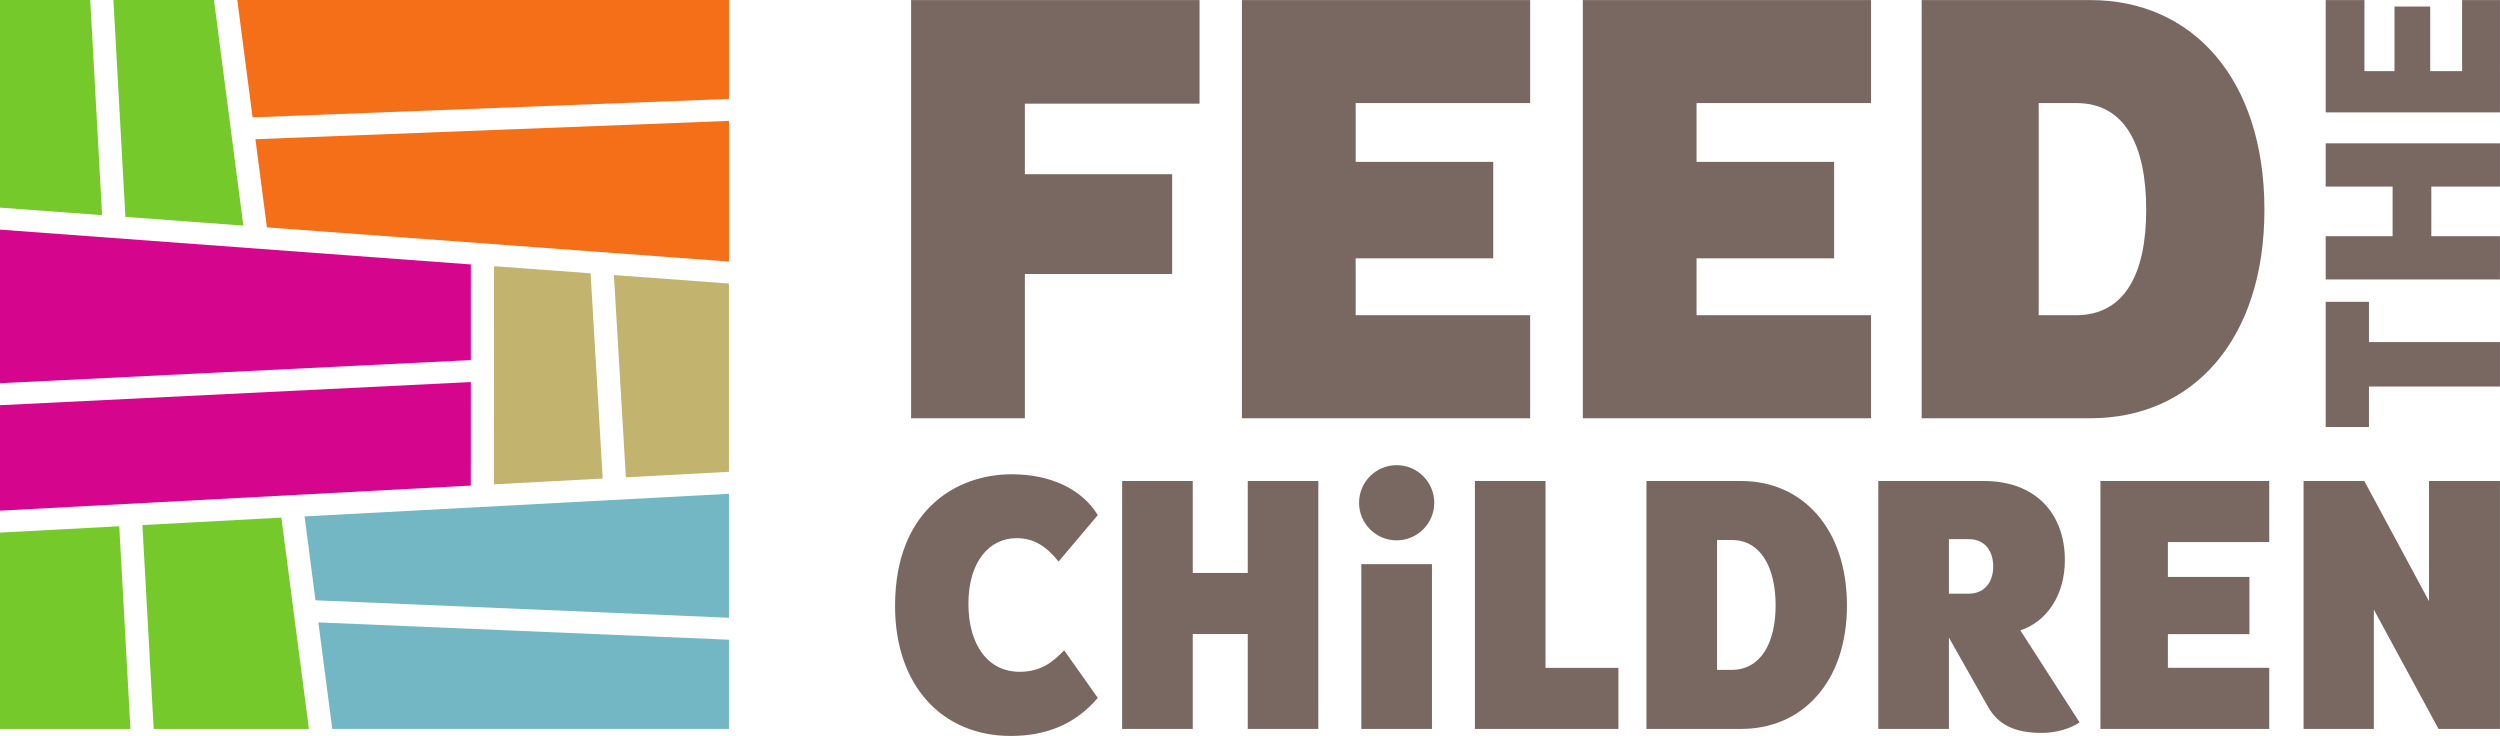 <?xml version="1.0" encoding="UTF-8" standalone="no"?>
<!-- Generator: Adobe Illustrator 20.1.0, SVG Export Plug-In . SVG Version: 6.00 Build 0)  -->

<svg
   xmlns:dc="http://purl.org/dc/elements/1.1/"
   xmlns:cc="http://creativecommons.org/ns#"
   xmlns:rdf="http://www.w3.org/1999/02/22-rdf-syntax-ns#"
   xmlns:svg="http://www.w3.org/2000/svg"
   xmlns="http://www.w3.org/2000/svg"
   xmlns:sodipodi="http://sodipodi.sourceforge.net/DTD/sodipodi-0.dtd"
   xmlns:inkscape="http://www.inkscape.org/namespaces/inkscape"
   version="1.1"
   id="Ebene_1"
   x="0px"
   y="0px"
   viewBox="0 0 1000 294.381"
   xml:space="preserve"
   sodipodi:docname="strong_logo.svg"
   width="1000"
   height="294.381"
   inkscape:version="0.92.4 (5da689c313, 2019-01-14)"><defs
   id="defs20"><clipPath
     clipPathUnits="userSpaceOnUse"
     id="clipPath128"><path
       d="m 409.33,732.756 h 171.338 v 72.284 H 409.33 Z"
       id="path126"
       inkscape:connector-curvature="0" /></clipPath><clipPath
     clipPathUnits="userSpaceOnUse"
     id="clipPath136"><path
       d="m 444.125,728.003 h 101.748 v 57.719 H 444.125 Z"
       id="path134"
       inkscape:connector-curvature="0" /></clipPath></defs><sodipodi:namedview
   pagecolor="#ffffff"
   bordercolor="#666666"
   borderopacity="1"
   objecttolerance="10"
   gridtolerance="10"
   guidetolerance="10"
   inkscape:pageopacity="0"
   inkscape:pageshadow="2"
   inkscape:window-width="1920"
   inkscape:window-height="1017"
   id="namedview18"
   showgrid="false"
   fit-margin-top="0"
   fit-margin-left="0"
   fit-margin-right="0"
   fit-margin-bottom="0"
   inkscape:zoom="0.58382572"
   inkscape:cx="926.64395"
   inkscape:cy="-196.80071"
   inkscape:window-x="1912"
   inkscape:window-y="-8"
   inkscape:window-maximized="1"
   inkscape:current-layer="Ebene_1" />
<style
   type="text/css"
   id="style2">
	.st0{fill:#004379;}
</style>

<path
   inkscape:connector-curvature="0"
   id="path400"
   style="fill:#72b7c3;fill-opacity:1;fill-rule:nonzero;stroke:none;stroke-width:4.94"
   d="m 126.194,240.122 165.39,6.975 v -49.579 l -169.757,9.045 z m 165.39,51.451 H 132.902 l -5.558,-42.613 164.239,6.926 z" /><path
   inkscape:connector-curvature="0"
   id="path404"
   style="fill:#75c92b;fill-opacity:1;fill-rule:nonzero;stroke:none;stroke-width:4.94"
   d="m 56.956,210.016 4.515,81.561 h 62.087 l -11.007,-84.525 z m -56.955,3.033 v 78.528 h 52.173 l -4.471,-81.072 z" /><path
   inkscape:connector-curvature="0"
   id="path408"
   style="fill:#c2b46f;fill-opacity:1;fill-rule:nonzero;stroke:none;stroke-width:4.94"
   d="m 197.603,106.467 -0.015,87.267 43.498,-2.317 -4.851,-82.095 z m 93.981,6.956 v 75.302 l -41.24,2.198 -4.782,-80.904 z" /><path
   inkscape:connector-curvature="0"
   id="path412"
   style="fill:#d5068d;fill-opacity:1;fill-rule:nonzero;stroke:none;stroke-width:4.94"
   d="m 0.001,153.284 188.332,-9.248 0.004,-38.256 L 5.1e-4,91.854 Z m 0,8.793 v 42.184 l 188.317,-10.033 0.015,-41.408 z" /><path
   inkscape:connector-curvature="0"
   id="path416"
   style="fill:#f46f18;fill-opacity:1;fill-rule:nonzero;stroke:none;stroke-width:4.94"
   d="m 94.917,0 6.116,46.936 190.55,-7.376 V 0 Z m 7.257,55.68 4.589,35.267 184.82,13.669 V 48.354 Z" /><path
   inkscape:connector-curvature="0"
   id="path420"
   style="fill:#75c92b;fill-opacity:1;fill-rule:nonzero;stroke:none;stroke-width:4.94"
   d="m 45.365,0 4.792,86.758 47.178,3.483 L 85.583,0 Z M 0,0 V 83.048 L 40.845,86.067 36.088,0 Z" /><g
   id="g430"
   transform="matrix(4.94,0,0,-4.94,409.948,109.601)"><path
     d="M 0,0 H 11.924 V 8.079 H 0 v 5.712 H 14.144 V 22.18 H -9.211 V -11.68 H 0 Z M 40.913,-3.338 H 26.785 V 1.27 H 37.924 V 9.081 H 26.785 v 4.758 H 40.913 V 22.18 H 17.574 v -33.86 h 23.339 z m 4.266,-8.342 h 23.336 v 8.342 H 54.387 V 1.27 H 65.526 V 9.081 H 54.387 v 4.758 H 68.515 V 22.18 H 45.179 Z M 90.796,5.202 c 0,5.161 -1.692,8.637 -5.646,8.637 H 82.092 V -3.338 h 3.01 c 4.002,0 5.694,3.429 5.694,8.54 M 86.285,-11.68 h -13.67 v 33.86 h 13.67 c 8.246,0 14.084,-6.37 14.084,-16.978 0,-10.56 -5.838,-16.882 -14.084,-16.882 m 22.547,9.428 h -3.502 v -10.136 h 3.502 v 3.278 h 10.609 v 3.6 h -10.609 z m -3.502,9.33 h 5.418 V 3.059 h -5.418 v -3.502 h 14.111 v 3.502 h -5.559 v 4.019 h 5.559 v 3.501 H 105.33 Z m 11.045,15.102 v -5.756 h -2.583 v 5.236 h -2.891 v -5.236 h -2.434 v 5.756 h -3.137 v -9.093 h 14.111 V 22.18 Z M -0.428,-32.21 c -2.565,0 -4.143,2.184 -4.143,5.513 0,3.358 1.658,5.307 3.896,5.307 1.46,0 2.443,-0.702 3.405,-1.894 l 3.174,3.761 c -1.256,2.076 -3.784,3.307 -6.969,3.307 -4.501,0 -9.447,-2.917 -9.447,-10.664 0,-6.402 3.764,-10.524 9.377,-10.524 2.833,0 5.214,0.932 7.039,3.082 l -2.723,3.851 c -0.837,-0.85 -1.78,-1.739 -3.609,-1.739 m 18.475,8.007 h -4.453 v 7.442 H 7.875 v -20.074 h 5.719 v 7.688 h 4.453 v -7.688 h 5.715 v 20.074 h -5.715 z m 12.053,8.725 c -1.677,0 -3.041,-1.362 -3.041,-3.044 0,-1.681 1.361,-3.044 3.043,-3.045 1.681,0 3.045,1.364 3.045,3.045 0,1.682 -1.364,3.044 -3.047,3.044 m -2.858,-21.357 h 5.72 v 13.344 h -5.72 z m 14.916,20.074 H 36.44 v -20.074 h 11.62 v 4.945 h -5.902 z m 18.631,-10.072 c 0,3.059 -1.2,5.294 -3.546,5.294 h -1.195 v -10.517 h 1.167 c 2.374,0 3.574,2.193 3.574,5.223 m 5.775,0 c 0,-6.261 -3.661,-10.002 -8.549,-10.002 H 50.33 v 20.074 h 7.685 c 4.888,0 8.549,-3.783 8.549,-10.072 m 11.844,3.151 c 0,1.206 -0.628,2.214 -1.992,2.214 h -1.594 v -4.417 h 1.594 c 1.364,0 1.992,1.024 1.992,2.203 m 2.199,-5.175 4.792,-7.447 c -0.649,-0.464 -1.809,-0.848 -3.037,-0.854 -2.27,-0.009 -3.577,0.708 -4.366,2.101 l -3.174,5.617 v -7.395 h -5.718 v 20.074 h 8.537 c 4.316,0 6.57,-2.749 6.57,-6.408 0,-2.774 -1.409,-4.954 -3.604,-5.688 m 6.484,-7.978 h 13.668 v 4.946 h -8.207 v 2.73 h 6.602 v 4.632 h -6.602 v 2.822 h 8.207 v 4.944 H 87.091 Z m 26.604,20.074 h 5.746 v -20.074 h -4.975 l -5.237,9.658 v -9.658 h -5.691 v 20.074 h 4.919 l 5.238,-9.729 z"
     style="fill:#796862;fill-opacity:1;fill-rule:nonzero;stroke:none"
     id="path432"
     inkscape:connector-curvature="0" /></g></svg>